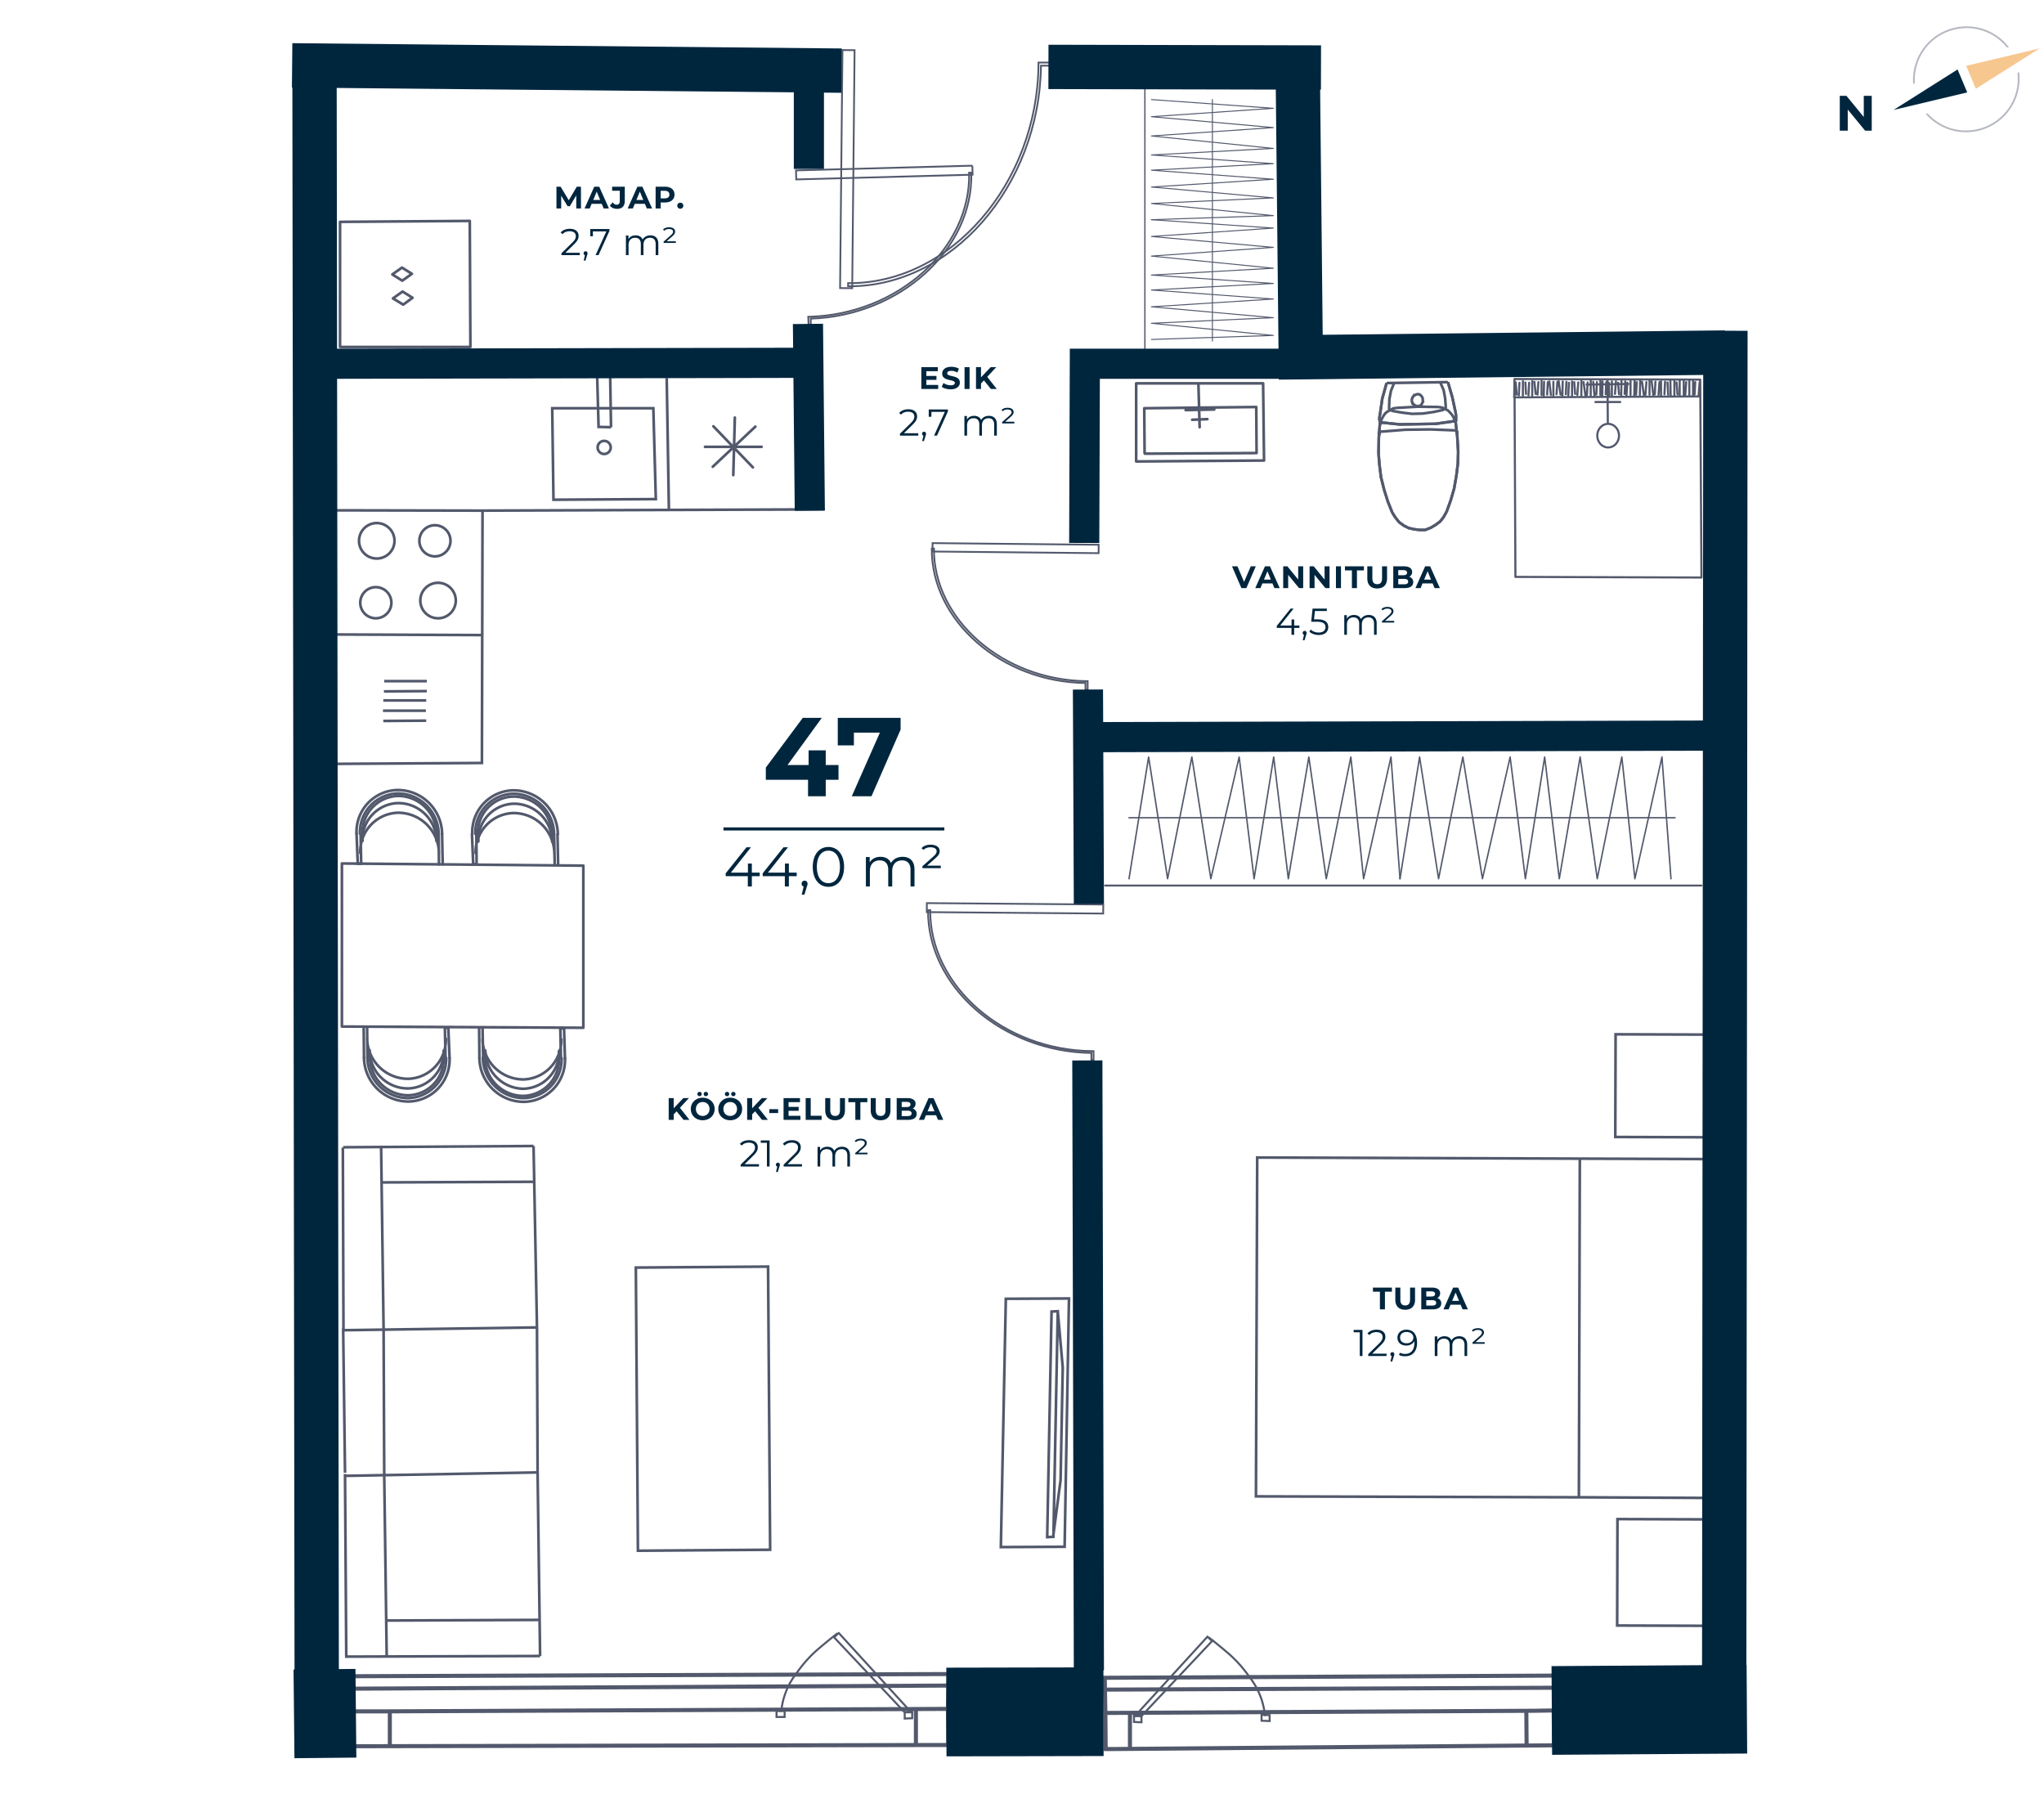 <svg xmlns="http://www.w3.org/2000/svg" width="657" height="584" fill="none" viewBox="0 0 657 584">
  <g clip-path="url(#clip0)">
    <path stroke="#53596C" stroke-miterlimit="10" stroke-width="1.31" d="M499.5 560.9l-141.7 1.2h-2.4l-.1-11.6 137.9-.7 6.2-.1.1 11.2zM490.6 549.7l.1 11.5M363.2 550.9V562M355.1 543l144.7-.6M355.3 550.5l-.2-11.3 144.7-.7M113.6 550h8.2l182.9-.8.1 11.6h-3.1l-188.1.4V550zM125.3 561.4v-11.6M294.4 560.9v-11.2M113.1 542.7l191.8-1M113 538.7l191.9-.7-.2 11.2"/>
    <path stroke="#53596C" stroke-miterlimit="10" stroke-width=".57" d="M297.923 290.237l-.024 2.899 56.698.456.024-2.9-56.698-.455z"/>
    <path stroke="#53596C" stroke-miterlimit="10" stroke-width=".57" d="M350.8 340.6h.7v-2.8h-.4c-28.5-.2-52.3-21-52.1-45.3h-.7c-.2 24.6 23.8 45.5 52.5 45.9v2.2zM299.754 174.543l-.027 2.7 53.397.531.027-2.7-53.397-.531z"/>
    <path stroke="#53596C" stroke-miterlimit="10" stroke-width=".57" d="M348.9 221.6h.7v-2.7h-.3c-26.8-.2-49.3-19.8-49.1-42.6h-.7c-.2 23.1 22.4 42.9 49.4 43.2v2.1zM270.788 16.087l-.761 76.496 3.899.039.761-76.496-3.899-.04z"/>
    <path stroke="#53596C" stroke-miterlimit="10" stroke-width=".57" d="M337.6 21.1v-1h-3.8v.5c-.3 38.4-28.3 70.7-61.2 70.4v1c33.2.3 61.5-32.1 62-70.9h3z"/>
    <path stroke="#53596C" stroke-miterlimit="10" stroke-width=".57" d="M312.538 53.24l-56.679 1.523.078 2.9 56.679-1.524-.078-2.9z"/>
    <path stroke="#53596C" stroke-miterlimit="10" stroke-width=".57" d="M260.6 104.6h-.7l-.1-2.8h.4c28.5-.8 51.9-22 51.3-46.3h.7c.7 24.6-23 46-51.6 46.9v2.2z"/>
    <path stroke="#53596C" stroke-miterlimit="10" stroke-width=".86" d="M123.5 218.9h13.7M123.4 222.2l13.8-.1M123.2 225.1H137M123.1 228.4h13.8M123.2 231.7l13.8-.1"/>
    <path stroke="#53596C" stroke-linecap="round" stroke-linejoin="round" stroke-width=".86" d="M244.8 143.6h-18.2M235.7 152.7l.5-18.5M242 150.2L229.3 137M229.1 150l13.7-12.9"/>
    <path stroke="#53596C" stroke-miterlimit="10" stroke-width=".86" d="M140.8 198.7a5.7 5.7 0 100-11.4 5.7 5.7 0 000 11.4zM121.1 179.5a5.7 5.7 0 100-11.4 5.7 5.7 0 000 11.4zM139.8 178.8a5 5 0 10-.001-10.001 5 5 0 00.001 10.001zM120.8 198.7a5 5 0 10-.001-10.001 5 5 0 00.001 10.001zM210 131.2h-32.5l.4 29.4 32.9-.2-.8-29.2z"/>
    <path stroke="#53596C" stroke-miterlimit="10" stroke-width=".86" d="M194.2 145.9a2.1 2.1 0 100-4.2 2.1 2.1 0 000 4.2zM196.4 137.3l-.3-18.2-4.2.1.5 18 4 .1zM105.7 245.5l49.2-.3.2-81.1 109.9-.4M214.3 121.5l.7 42M155.1 164.1l-49.8-.1M155 204.1l-48.8-.2"/>
    <path stroke="#53596C" stroke-linecap="round" stroke-linejoin="round" stroke-width=".86" d="M109.3 71.3L151 71l.2 40.5h-41.9V71.3z"/>
    <path stroke="#53596C" stroke-linecap="round" stroke-linejoin="round" stroke-width=".86" d="M129.3 90.2l3.1-2.2-3.2-2-3.1 2.2 3.2 2zM129.6 97.9l3-2.2-3.2-2-3.1 2.2 3.3 2z"/>
    <path stroke="#53596C" stroke-miterlimit="10" stroke-width=".86" d="M110.3 426.9l.6 46.4M111.3 532.4l-.4-58.7M110.2 368.8l.2 58.3M123.5 474l-.2-46.6M111.3 474.3l61.5-1.1M172.8 473.2l-.2-46.6M172.6 426.6l-62.1.9M123.5 474l.8 58.5M124.3 520.8l49-.2M173.6 532.2l-62.7.2M172.8 473.2l.8 59M111.3 474.3l61.5-1.1M123.3 427.4l-.8-58.9M122.8 380l49-.2M110.5 427.5l62.1-.9M172.6 426.6l-1.1-58.3M171.5 368.3l-61.2.4M246.878 407.057l-42.499.311.668 90.998 42.498-.312-.667-90.997zM340 421.4l1.6 18.1-.7 36.2-2.4 18.2m1.5-72.5l-1.4 72.5-2 .1 1.4-72.5 2-.1z"/>
    <path stroke="#53596C" stroke-miterlimit="10" stroke-width=".86" d="M342.2 497.1l-20.5.1 1.6-79.8 20.3-.1-1.4 79.8z"/>
    <path stroke="#53596C" stroke-linecap="round" stroke-linejoin="round" stroke-width=".86" d="M109.9 277.5v52.4l77.6.4v-52.1l-77.6-.7zM116.5 270.2a11.78 11.78 0 0111.3-12.1h.4a12.286 12.286 0 0112.1 12.2"/>
    <path stroke="#53596C" stroke-linecap="round" stroke-linejoin="round" stroke-width=".86" d="M116.5 267.9a11.78 11.78 0 0111.3-12.1h.4a12.362 12.362 0 0112.1 12.2"/>
    <path stroke="#53596C" stroke-linecap="round" stroke-linejoin="round" stroke-width=".86" d="M114.6 267.9a13.438 13.438 0 013.582-9.709 13.46 13.46 0 019.418-4.291h.5a14.26 14.26 0 0114 14.1"/>
    <path stroke="#53596C" stroke-linecap="round" stroke-linejoin="round" stroke-width=".86" d="M115.7 267.9a12.49 12.49 0 0112-12.9h.4a13.22 13.22 0 0112.9 13M114.6 267.9l.4 9.7M142.1 268l.2 9.8"/>
    <path stroke="#53596C" stroke-linecap="round" stroke-linejoin="round" stroke-width=".86" d="M115.8 274.1a12.49 12.49 0 0112-12.9h.4a13.15 13.15 0 0112.9 13M140.4 268.2l.1 2.3M140.5 270.5l.5-.2M141 268l.1 9.8M116.5 270.2l-.5.2M116.5 267.9v2.3M115.9 268.1l.2 9.5M116.1 277.6H115M153.7 270.4a11.78 11.78 0 0111.3-12.1h.4a12.286 12.286 0 0112.1 12.2"/>
    <path stroke="#53596C" stroke-linecap="round" stroke-linejoin="round" stroke-width=".86" d="M153.6 268a11.634 11.634 0 016.864-10.986A11.636 11.636 0 01164.9 256h.4a12.29 12.29 0 0112.1 12.2"/>
    <path stroke="#53596C" stroke-linecap="round" stroke-linejoin="round" stroke-width=".86" d="M151.8 268a13.44 13.44 0 013.582-9.709A13.46 13.46 0 01164.8 254h.5a14.26 14.26 0 0114 14.1"/>
    <path stroke="#53596C" stroke-linecap="round" stroke-linejoin="round" stroke-width=".86" d="M152.8 268a12.49 12.49 0 0112-12.9h.4a13.15 13.15 0 0112.9 13M151.7 268l.4 9.7M179.2 268.2l.2 9.8"/>
    <path stroke="#53596C" stroke-linecap="round" stroke-linejoin="round" stroke-width=".86" d="M152.9 274.2a12.49 12.49 0 0112-12.9h.4a13.15 13.15 0 0112.9 13M177.5 268.4l.1 2.3M177.6 270.7l.5-.2M178.1 268.2l.2 9.7M153.7 270.4l-.6.1M153.6 268l.1 2.4M153.1 268.2l.1 9.5M153.2 277.7h-1.1M179.7 337.8a11.78 11.78 0 01-11.3 12.1h-.4a12.41 12.41 0 01-12-12.2"/>
    <path stroke="#53596C" stroke-linecap="round" stroke-linejoin="round" stroke-width=".86" d="M179.7 340.1a11.78 11.78 0 01-11.3 12.1h-.4a12.29 12.29 0 01-12.1-12.2"/>
    <path stroke="#53596C" stroke-linecap="round" stroke-linejoin="round" stroke-width=".86" d="M181.6 340.1a13.44 13.44 0 01-3.582 9.709 13.46 13.46 0 01-9.418 4.291h-.5a14.26 14.26 0 01-14-14.1"/>
    <path stroke="#53596C" stroke-linecap="round" stroke-linejoin="round" stroke-width=".86" d="M180.5 340.1a12.411 12.411 0 01-12 12.8h-.4a13.15 13.15 0 01-12.9-13M181.6 340.2l-.3-9.7M154.1 340l-.1-9.7"/>
    <path stroke="#53596C" stroke-linecap="round" stroke-linejoin="round" stroke-width=".86" d="M180.4 334a12.56 12.56 0 01-12 12.9h-.4a13.15 13.15 0 01-12.9-13M155.8 339.8v-2.3M155.8 337.5l-.6.2M155.3 340l-.2-9.7M179.7 337.8l.6-.2M179.7 340.1v-2.3M180.3 340l-.2-9.5M180.1 330.5h1.2M142.6 337.7a11.78 11.78 0 01-11.3 12.1h-.4a12.29 12.29 0 01-12.1-12.2"/>
    <path stroke="#53596C" stroke-linecap="round" stroke-linejoin="round" stroke-width=".86" d="M142.6 340a11.626 11.626 0 01-6.864 10.986A11.636 11.636 0 01131.3 352h-.3a12.29 12.29 0 01-12.1-12.2"/>
    <path stroke="#53596C" stroke-linecap="round" stroke-linejoin="round" stroke-width=".86" d="M144.5 340a13.44 13.44 0 01-3.582 9.709A13.46 13.46 0 01131.5 354h-.5a14.26 14.26 0 01-14-14.1"/>
    <path stroke="#53596C" stroke-linecap="round" stroke-linejoin="round" stroke-width=".86" d="M143.4 340a12.56 12.56 0 01-12 12.9h-.4a13.15 13.15 0 01-12.9-13M144.5 340l-.4-9.7M117 339.9l-.1-9.8"/>
    <path stroke="#53596C" stroke-linecap="round" stroke-linejoin="round" stroke-width=".86" d="M143.3 333.8a12.49 12.49 0 01-12 12.9h-.4a13.15 13.15 0 01-12.9-13M118.7 339.7v-2.3M118.7 337.4l-.6.1M118.1 339.9l-.1-9.8M142.6 337.7l.5-.2M142.6 340v-2.3M143.2 339.8l-.2-9.5M143 330.3h1.1"/>
    <path stroke="#53596C" stroke-miterlimit="10" stroke-width=".86" d="M443.6 133l.7-4.9 1.4-5M465.4 122.8l1.4 4.8 1.1 5.1M467.9 132.7l.1.9v1.1M468 134.7v.3h-.2v.2l-.2.2h-.5M467.1 135.4l-5.6.8-5.7.1-5.8.1-5.7-.6M444.3 135.8h-.2l-.1.1-.2-.3-.2-.2v-.2h-.2M443.4 135.2v-1.1l.2-1.1M462.9 122.8l1.1 2.5.5 2.6.2 2.7M464.7 130.6v.4l-.1.2-.2.3h-.2l-.1.2M464.1 131.7l-3.3.7-3.4.5-3.5.1-3.3-.4-3.4-.6M447.2 132l-.2-.2h-.1l-.2-.2-.2-.2v-.5M446.5 130.9l.1-2.7.5-2.6 1-2.5"/>
    <path stroke="#53596C" stroke-miterlimit="10" stroke-width=".86" d="M443.8 135.9l.3-1.2.5-.9.6-.9.7-.6 1-.5.8-.5 1-.2M448.7 131.1l7-.4 6.8.1M462.5 130.8l1.1.2 1 .5.8.4.7.7.7.8.5.9.3 1.1M467.8 135l.6 5.1.3 5.1M468.7 145.2l-.1 3.8-.5 4-.7 4-1.1 3.8-1.3 3.6M465 164.4l-1 1.8-1.1 1.4-1.5 1.1-1.5.9-1.8.7h-1.8l-1.7-.2-1.8-.4-1.6-.8-1.5-1.1-1.2-1.5-1-1.6M447.5 164.7l-1.4-3.5-1.2-3.8-1-4-.5-4-.3-3.7M443.1 145.7l.1-5.2.4-5.1"/>
    <path stroke="#53596C" stroke-miterlimit="10" stroke-width=".86" d="M443.2 139.6v-.2h.2v-.2l.1-.2.2-.2.1-.1h.4M444.2 138.7l7.6-.6 7.9-.1 7.7.3M467.4 138.3h.5l.1.2.2.2v.3h.2v.2"/>
    <path stroke="#53596C" stroke-miterlimit="10" stroke-width=".86" d="M467.8 135l.6 5.1.3 5.1M468.7 145.2l-.1 3.8-.5 4-.7 4-1.1 3.8-1.3 3.6M465 164.4l-1 1.8-1.1 1.4-1.5 1.1-1.5.9-1.8.7h-1.8l-1.7-.2-1.8-.4-1.6-.8-1.5-1.1-1.2-1.5-1-1.6M447.5 164.7l-1.4-3.5-1.2-3.8-1-4-.5-4-.3-3.7M443.1 145.7l.1-5.2.4-5.1M443.6 133l.7-4.9 1.4-5M465.4 122.8l1.4 4.8 1.1 5.1M467.9 132.7l.1.9v1.1"/>
    <path stroke="#53596C" stroke-miterlimit="10" stroke-width=".86" d="M468 134.7v.3h-.2v.2l-.2.2h-.5M467.1 135.4l-5.6.8-5.7.1-5.8.1-5.7-.6M444.3 135.8h-.2l-.1.1-.2-.3-.2-.2v-.2h-.2M443.4 135.2v-1.1l.2-1.1M453.8 128.8v-.5l.2-.4v-.2l.3-.3.2-.4h.3l.3-.2.4-.1h.6l.4.2.3.3.2.2.2.4.1.2v.7l.1.4-.2.3-.2.4-.1.3-.4.2-.3.2h-1l-.3-.2h-.4l-.1-.4-.4-.2v-.3l-.2-.4v-.2zM445.7 123.1l19.7-.3"/>
    <path stroke="#53596C" stroke-linecap="round" stroke-linejoin="round" stroke-width=".86" d="M385.2 123.3l.4 14M381.1 131.8l9.2-.2M383.2 134.9l4.9-.2M367.8 131.2l36-.4M367.9 145.6l-.1-14.3M403.9 145.6l-35.9.2M403.8 130.8l.1 14.8M406.3 148l-.3-24.8M365.2 148.3l41.1-.3M365.2 123.2v25.1M405.8 123.2h-40.6"/>
    <path stroke="#53596C" stroke-linecap="round" stroke-linejoin="round" stroke-width=".68" d="M546.9 185.6l-59.8-.2M546.9 185.6l-.4-63.6M546.5 122l-59.7-.2M486.8 121.8l.3 63.6M516.1 126.7l.2-3.9M515 127.2l.1-4.6M514.4 126.9v-4.6M513.1 126.8l.2-4M512.5 127l-.4-4.3M511.3 127v-4.6M510.1 126.9l.2-4M509.6 127.1l-.6-4.3M508.3 127v-4.6M507 126.9l.3-4M506.3 126.6l-.3-3.8M505.3 127v-4.4M504.1 127l.2-4M503.3 126.7l.2-4M502.2 127.2l.1-4.6M501.6 126.8l-.6-4.3M500.3 126.7l.3-4M499.3 127.2v-4.5M498.5 126.9l-.5-4.3M497.3 126.8l.2-4M496.2 127.3l.1-4.6M495.5 126.9v-4.5M494.2 126.8l.3-4M493.6 126.6l-.4-3.9M492.5 127.1v-4.6M491.3 127l.2-4M517.3 126.9l-.2-3.9M518.1 127.1v-4.5M519.1 126.6l.3-4M520.4 126.7l-.3-3.7M521.1 127.1l.1-4.6M522.2 126.6l.2-4M522.8 127l.3-4M524.1 126.9v-4.4M525.3 127.1l.1-4.6M525.9 126.8l.2-4M527.1 126.9l.1-4.5M528.4 127.1l-.6-4.4M528.9 126.8l.3-4M530.2 126.8v-4.5M531.4 126.9l-.5-4.3M531.9 126.7l.2-4M533.1 126.8l.3-4M533.9 127.1v-4.5M535 126.7l.2-4M536.2 126.8l-.2-3.9M537 127l-.1-4.6M538.2 127.1v-4.6M539.2 126.7l-.3-3.8M539.9 127v-4.6M541.2 127.1v-4.6M541.7 126.9l.3-4.1M490.5 126.6l-.2-3.7M489.5 127.1v-4.6M488.2 127l.2-4M487.5 126.8l-.3-3.9M543 126.9v-4.5M544.2 127v-4.6M544.7 126.7l.2-3.9M546 126.9l.3-4M546.2 127.4l.3-5.4M486.7 127.7l59.5-.3M486.8 121.8l-.1 5.9M546.5 122l-59.7-.2M516.7 121.9l.1 14.2M520.8 129.2h-8M523.4 123.4l-13.4.2M516.918 143.804c1.933-.009 3.493-1.716 3.484-3.815-.009-2.099-1.583-3.793-3.516-3.785-1.933.008-3.493 1.716-3.484 3.814.009 2.099 1.583 3.794 3.516 3.786z"/>
    <path stroke="#53596C" stroke-miterlimit="10" stroke-width=".86" d="M549 481.4l-40.1-.2-105.2-.3.4-108.9 144.2.5M507.8 372.6l-.3 108.6M549.6 332.5l-30.3-.1-.1 33 30.3.1M549 488.3l-29.1-.1-.1 34.2 30.7.1"/>
    <path stroke="#53596C" stroke-miterlimit="10" stroke-width=".65" d="M269.6 524.8l23.3 25.5h-2.1l-22.7-24.1 1.5-1.4z"/>
    <path stroke="#53596C" stroke-miterlimit="10" stroke-width=".65" d="M269.2 524.9c-2.2 1.7-4 3.2-5.9 4.8a40.439 40.439 0 00-7.1 7.8 23.695 23.695 0 00-5.1 12.7M293.2 552.2V550l-2.4.3v2l2.4-.1z"/>
    <path stroke="#53596C" stroke-miterlimit="10" stroke-width=".65" d="M252.2 551.8v-2l-2.6.1v1.9h2.6z"/>
    <path stroke="#53596C" stroke-linecap="round" stroke-linejoin="round" stroke-width=".42" d="M368 28.7v84.7"/>
    <path stroke="#53596C" stroke-linecap="round" stroke-linejoin="round" stroke-width=".32" d="M370.1 32l39.2 2.8-39.2 2.7 39.2 3.5-39.2 2.7 39.2 4-39.2 2.1 39.2 2.8-39.2 2.1 39.2 2.9-39.2 2.5 39.2 3.5-39.2 1.8 39.2 3.9-39.2 1.3"/>
    <path stroke="#53596C" stroke-linecap="round" stroke-linejoin="round" stroke-width=".32" d="M370.1 70.6l39.2 2.7-39.2 2.7 39.2 3.5-39.2 2.8 39.2 3.9-39.2 2.2 39.2 2.7-39.2 2.1 39.2 2.9-39.2 2.5 39.2 3.5-39.2 1.8 39.2 3.9-39.2 1.3M389.7 32v77.6"/>
    <path stroke="#00263E" stroke-miterlimit="10" stroke-width="14.25" d="M93.9 21l176.6 1.7M101.1 27.6l.7 513.3M337 21.5l87.6.2M417.2 28.3l.9 86.5 136.4-1.5M554.6 106.3l-.4 442.7"/>
    <path stroke="#00263E" stroke-miterlimit="10" stroke-width="9.69" d="M350 536.8l-.5-196M350 290.5l-.3-68.9M348.5 174.5l.2-57.6H418M353.1 236.9l198-.5M260 28.9v25.4M259.7 104.1l.6 60M256 116.6l-149 .3"/>
    <path stroke="#00263E" stroke-miterlimit="10" stroke-width="28.5" d="M94.5 550.8l19.9-.2M304.2 550.2l50.5-.1M498.8 549.7l62.7-.4"/>
    <path stroke="#53596C" stroke-linecap="round" stroke-linejoin="round" stroke-width=".63" d="M355.2 284.6h191.7"/>
    <path stroke="#53596C" stroke-linecap="round" stroke-linejoin="round" stroke-width=".47" d="M362.9 282.4l6.3-39.1 6.1 39.1 7.8-39.1 6.1 39.1 9.1-39.1 4.8 39.1 6.3-39.1 4.7 39.1 6.6-39.1 5.6 39.1 7.9-39.1 4.1 39.1 8.8-39.1 2.9 39.1"/>
    <path stroke="#53596C" stroke-linecap="round" stroke-linejoin="round" stroke-width=".47" d="M450 282.4l6.3-39.1 6.1 39.1 7.8-39.1 6.3 39.1 8.9-39.1 4.9 39.1 6.2-39.1 4.7 39.1 6.7-39.1 5.5 39.1 7.9-39.1 4.2 39.1 8.7-39.1 2.9 39.1M362.9 262.8h175.5"/>
    <path stroke="#53596C" stroke-miterlimit="10" stroke-width=".65" d="M389.6 527.4l-22.7 24.1h-2.1l23.3-25.5 1.5 1.4z"/>
    <path stroke="#53596C" stroke-miterlimit="10" stroke-width=".65" d="M406.6 551.5a23.695 23.695 0 00-5.1-12.7 40.439 40.439 0 00-7.1-7.8c-1.9-1.6-3.7-3.1-5.9-4.8M366.9 553.5v-2l-2.4-.2v2.1l2.4.1z"/>
    <path stroke="#53596C" stroke-miterlimit="10" stroke-width=".65" d="M408.1 553.1v-1.9l-2.6-.1v1.9l2.6.1z"/>
    <g>
      <path fill="#00263E" d="M269.519 245.856h-4.104v-4.716h-5.508v4.716h-6.768l11.016-15.156h-6.12l-11.88 15.984v3.924h13.572v5.292h5.688v-5.292h4.104v-4.752zm-.235-15.156v8.856h5.184v-4.104h8.352l-9.036 20.448h6.336l9.36-21.42v-3.78h-20.196zM232.539 265.9h71v1h-71zM244.185 280.436h-2.52v-2.916h-1.26v2.916h-5.472l6.444-8.136h-1.44l-6.678 8.352v.936h7.11v3.312h1.296v-3.312h2.52v-1.152zm11.901 0h-2.52v-2.916h-1.26v2.916h-5.472l6.444-8.136h-1.44l-6.678 8.352v.936h7.11v3.312h1.296v-3.312h2.52v-1.152zm2.532 2.592c-.54 0-.954.414-.954.972 0 .468.27.81.648.918l-.612 2.61h.864l.756-2.484c.18-.504.252-.738.252-1.044 0-.54-.396-.972-.954-.972zm7.653 1.98c2.916 0 5.04-2.394 5.04-6.408s-2.124-6.408-5.04-6.408-5.022 2.394-5.022 6.408 2.106 6.408 5.022 6.408zm0-1.188c-2.196 0-3.708-1.854-3.708-5.22 0-3.366 1.512-5.22 3.708-5.22s3.708 1.854 3.708 5.22c0 3.366-1.512 5.22-3.708 5.22zM290.129 275.36c-1.71 0-3.06.774-3.744 1.998-.576-1.332-1.8-1.998-3.366-1.998-1.584 0-2.808.666-3.474 1.8v-1.728h-1.224v9.468h1.278v-4.968c0-2.16 1.242-3.42 3.168-3.42 1.728 0 2.736 1.026 2.736 3.024v5.364h1.278v-4.968c0-2.16 1.224-3.42 3.168-3.42 1.71 0 2.718 1.026 2.718 3.024v5.364h1.278v-5.49c0-2.718-1.512-4.05-3.816-4.05zm7.84 2.844l2.664-2.358c1.134-1.008 1.404-1.584 1.404-2.322 0-1.152-.972-2.052-2.916-2.052-1.314 0-2.304.396-2.916 1.134l.666.522c.486-.54 1.26-.828 2.196-.828 1.404 0 1.998.576 1.998 1.278 0 .522-.234.954-1.152 1.782l-3.42 3.024v.63h5.904v-.81h-4.428zM297.756 123.7v-1.62h3.25v-1.26h-3.25v-1.52h3.68V118h-5.29v7h5.42v-1.3h-3.81zm7.799 1.42c2 0 2.97-1 2.97-2.17 0-2.57-4.07-1.68-4.07-2.97 0-.44.37-.8 1.33-.8.62 0 1.29.18 1.94.55l.5-1.23c-.65-.41-1.55-.62-2.43-.62-1.99 0-2.95.99-2.95 2.18 0 2.6 4.07 1.7 4.07 3.01 0 .43-.39.75-1.35.75-.84 0-1.72-.3-2.31-.73l-.55 1.22c.62.48 1.74.81 2.85.81zm4.476-.12h1.62v-7h-1.62v7zm8.472 0h1.89l-3.07-3.88 2.9-3.12h-1.8l-3.1 3.27V118h-1.61v7h1.61v-1.77l.94-.98 2.24 2.75zM290.54 139.232l2.856-2.808c1.128-1.104 1.38-1.824 1.38-2.628 0-1.404-1.08-2.268-2.784-2.268-1.284 0-2.328.432-2.976 1.2l.612.528c.552-.636 1.308-.936 2.292-.936 1.284 0 1.968.6 1.968 1.572 0 .576-.18 1.14-1.128 2.076l-3.492 3.42V140h5.892v-.768h-4.62zm6.482-.48a.628.628 0 00-.636.648c0 .312.18.54.432.612l-.408 1.74h.576l.504-1.656c.12-.336.168-.492.168-.696a.628.628 0 00-.636-.648zm1.502-7.152v2.34h.852v-1.572h4.32L300.24 140h.936l3.516-7.788v-.612h-6.168zM317.86 133.64c-1.14 0-2.04.516-2.496 1.332-.384-.888-1.2-1.332-2.244-1.332-1.056 0-1.872.444-2.316 1.2v-1.152h-.816V140h.852v-3.312c0-1.44.828-2.28 2.112-2.28 1.152 0 1.824.684 1.824 2.016V140h.852v-3.312c0-1.44.816-2.28 2.112-2.28 1.14 0 1.812.684 1.812 2.016V140h.852v-3.66c0-1.812-1.008-2.7-2.544-2.7zm5.227 1.896l1.776-1.572c.756-.672.936-1.056.936-1.548 0-.768-.648-1.368-1.944-1.368-.876 0-1.536.264-1.944.756l.444.348c.324-.36.84-.552 1.464-.552.936 0 1.332.384 1.332.852 0 .348-.156.636-.768 1.188l-2.28 2.016v.42h3.936v-.54h-2.952z"/>
      <g>
        <path fill="#00263E" d="M219.725 359.9h1.89l-3.07-3.88 2.9-3.12h-1.8l-3.1 3.27v-3.27h-1.61v7h1.61v-1.77l.94-.98 2.24 2.75zm5.138-7.62c.39 0 .69-.28.69-.69 0-.41-.3-.69-.69-.69-.39 0-.7.28-.7.69 0 .41.31.69.7.69zm2.02 0c.39 0 .7-.28.7-.69 0-.41-.31-.69-.7-.69-.39 0-.69.28-.69.69 0 .41.3.69.69.69zm-1.01 7.74c2.2 0 3.83-1.53 3.83-3.62s-1.63-3.62-3.83-3.62c-2.21 0-3.83 1.54-3.83 3.62s1.62 3.62 3.83 3.62zm0-1.38c-1.25 0-2.19-.91-2.19-2.24s.94-2.24 2.19-2.24 2.19.91 2.19 2.24-.94 2.24-2.19 2.24zm7.828-6.36c.39 0 .69-.28.69-.69 0-.41-.3-.69-.69-.69-.39 0-.7.28-.7.69 0 .41.31.69.7.69zm2.02 0c.39 0 .7-.28.7-.69 0-.41-.31-.69-.7-.69-.39 0-.69.28-.69.69 0 .41.3.69.69.69zm-1.01 7.74c2.2 0 3.83-1.53 3.83-3.62s-1.63-3.62-3.83-3.62c-2.21 0-3.83 1.54-3.83 3.62s1.62 3.62 3.83 3.62zm0-1.38c-1.25 0-2.19-.91-2.19-2.24s.94-2.24 2.19-2.24 2.19.91 2.19 2.24-.94 2.24-2.19 2.24zm10.237 1.26h1.89l-3.07-3.88 2.9-3.12h-1.8l-3.1 3.27v-3.27h-1.61v7h1.61v-1.77l.94-.98 2.24 2.75zm2.342-2.19h2.83v-1.25h-2.83v1.25zm6.177.89v-1.62h3.25v-1.26h-3.25v-1.52h3.68v-1.3h-5.29v7h5.42v-1.3h-3.81zm5.499 1.3h5.13v-1.32h-3.51v-5.68h-1.62v7zm9.457.12c1.99 0 3.17-1.14 3.17-3.2v-3.92h-1.6v3.86c0 1.33-.57 1.88-1.56 1.88-.98 0-1.56-.55-1.56-1.88v-3.86h-1.62v3.92c0 2.06 1.18 3.2 3.17 3.2zm6.504-.12h1.62v-5.68h2.24v-1.32h-6.1v1.32h2.24v5.68zm8.124.12c1.99 0 3.17-1.14 3.17-3.2v-3.92h-1.6v3.86c0 1.33-.57 1.88-1.56 1.88-.98 0-1.56-.55-1.56-1.88v-3.86h-1.62v3.92c0 2.06 1.18 3.2 3.17 3.2zm10.311-3.76c.57-.3.93-.84.93-1.54 0-1.09-.9-1.82-2.65-1.82h-3.42v7h3.62c1.84 0 2.8-.7 2.8-1.91 0-.88-.5-1.48-1.28-1.73zm-1.92-2.14c.79 0 1.22.27 1.22.82 0 .55-.43.83-1.22.83h-1.61v-1.65h1.61zm.28 4.56h-1.89v-1.73h1.89c.84 0 1.29.28 1.29.87 0 .6-.45.86-1.29.86zm9.777 1.22h1.7l-3.13-7h-1.6l-3.12 7h1.66l.62-1.5h3.25l.62 1.5zm-3.35-2.73l1.11-2.68 1.11 2.68h-2.22zM239.34 374.132l2.856-2.808c1.128-1.104 1.38-1.824 1.38-2.628 0-1.404-1.08-2.268-2.784-2.268-1.284 0-2.328.432-2.976 1.2l.612.528c.552-.636 1.308-.936 2.292-.936 1.284 0 1.968.6 1.968 1.572 0 .576-.18 1.14-1.128 2.076l-3.492 3.42v.612h5.892v-.768h-4.62zm5.188-7.632v.768h1.98v7.632h.864v-8.4h-2.844zm5.512 7.152a.628.628 0 00-.636.648c0 .312.18.54.432.612l-.408 1.74h.576l.504-1.656c.12-.336.168-.492.168-.696a.628.628 0 00-.636-.648zm3.116.48l2.856-2.808c1.128-1.104 1.38-1.824 1.38-2.628 0-1.404-1.08-2.268-2.784-2.268-1.284 0-2.328.432-2.976 1.2l.612.528c.552-.636 1.308-.936 2.292-.936 1.284 0 1.968.6 1.968 1.572 0 .576-.18 1.14-1.128 2.076l-3.492 3.42v.612h5.892v-.768h-4.62zM270.66 368.54c-1.14 0-2.04.516-2.496 1.332-.384-.888-1.2-1.332-2.244-1.332-1.056 0-1.872.444-2.316 1.2v-1.152h-.816v6.312h.852v-3.312c0-1.44.828-2.28 2.112-2.28 1.152 0 1.824.684 1.824 2.016v3.576h.852v-3.312c0-1.44.816-2.28 2.112-2.28 1.14 0 1.812.684 1.812 2.016v3.576h.852v-3.66c0-1.812-1.008-2.7-2.544-2.7zm5.227 1.896l1.776-1.572c.756-.672.936-1.056.936-1.548 0-.768-.648-1.368-1.944-1.368-.876 0-1.536.264-1.944.756l.444.348c.324-.36.84-.552 1.464-.552.936 0 1.332.384 1.332.852 0 .348-.156.636-.768 1.188l-2.28 2.016v.42h3.936v-.54h-2.952z"/>
      </g>
      <g>
        <path fill="#00263E" d="M443.542 420.8h1.62v-5.68h2.24v-1.32h-6.1v1.32h2.24v5.68zm8.124.12c1.99 0 3.17-1.14 3.17-3.2v-3.92h-1.6v3.86c0 1.33-.57 1.88-1.56 1.88-.98 0-1.56-.55-1.56-1.88v-3.86h-1.62v3.92c0 2.06 1.18 3.2 3.17 3.2zm10.311-3.76c.57-.3.93-.84.93-1.54 0-1.09-.9-1.82-2.65-1.82h-3.42v7h3.62c1.84 0 2.8-.7 2.8-1.91 0-.88-.5-1.48-1.28-1.73zm-1.92-2.14c.79 0 1.22.27 1.22.82 0 .55-.43.83-1.22.83h-1.61v-1.65h1.61zm.28 4.56h-1.89v-1.73h1.89c.84 0 1.29.28 1.29.87 0 .6-.45.86-1.29.86zm9.777 1.22h1.7l-3.13-7h-1.6l-3.12 7h1.66l.62-1.5h3.25l.62 1.5zm-3.35-2.73l1.11-2.68 1.11 2.68h-2.22zM435.094 427.4v.768h1.98v7.632h.864v-8.4h-2.844zm5.968 7.632l2.856-2.808c1.128-1.104 1.38-1.824 1.38-2.628 0-1.404-1.08-2.268-2.784-2.268-1.284 0-2.328.432-2.976 1.2l.612.528c.552-.636 1.308-.936 2.292-.936 1.284 0 1.968.6 1.968 1.572 0 .576-.18 1.14-1.128 2.076l-3.492 3.42v.612h5.892v-.768h-4.62zm6.481-.48a.628.628 0 00-.636.648c0 .312.18.54.432.612l-.408 1.74h.576l.504-1.656c.12-.336.168-.492.168-.696a.628.628 0 00-.636-.648zm4.499-7.224c-1.632 0-2.868 1.008-2.868 2.58 0 1.536 1.164 2.52 2.832 2.52 1.164 0 2.148-.516 2.568-1.44.024.252.036.492.036.684 0 2.28-1.164 3.444-2.976 3.444-.624 0-1.2-.108-1.632-.396l-.348.696c.528.324 1.236.456 1.992.456 2.28 0 3.84-1.488 3.84-4.344 0-2.652-1.212-4.2-3.444-4.2zm.096 4.368c-1.296 0-2.112-.708-2.112-1.812 0-1.116.84-1.824 2.052-1.824 1.452 0 2.22.876 2.22 1.8 0 1.044-.876 1.836-2.16 1.836zM469.046 429.44c-1.14 0-2.04.516-2.496 1.332-.384-.888-1.2-1.332-2.244-1.332-1.056 0-1.872.444-2.316 1.2v-1.152h-.816v6.312h.852v-3.312c0-1.44.828-2.28 2.112-2.28 1.152 0 1.824.684 1.824 2.016v3.576h.852v-3.312c0-1.44.816-2.28 2.112-2.28 1.14 0 1.812.684 1.812 2.016v3.576h.852v-3.66c0-1.812-1.008-2.7-2.544-2.7zm5.226 1.896l1.776-1.572c.756-.672.936-1.056.936-1.548 0-.768-.648-1.368-1.944-1.368-.876 0-1.536.264-1.944.756l.444.348c.324-.36.84-.552 1.464-.552.936 0 1.332.384 1.332.852 0 .348-.156.636-.768 1.188l-2.28 2.016v.42h3.936v-.54h-2.952z"/>
      </g>
      <g>
        <path fill="#00263E" d="M186.749 67l-.02-7h-1.33l-2.58 4.35-2.62-4.35h-1.34v7h1.52v-4.11l2.05 3.37h.73l2.06-3.46.01 4.2h1.52zm7.291 0h1.7l-3.13-7h-1.6l-3.12 7h1.66l.62-1.5h3.25l.62 1.5zm-3.35-2.73l1.11-2.68 1.11 2.68h-2.22zm7.613 2.85c1.65 0 2.52-.85 2.52-2.58V60h-4.07v1.3h2.46v3.33c0 .77-.34 1.16-.99 1.16-.5 0-.92-.26-1.3-.77l-.9 1.08c.51.66 1.34 1.02 2.28 1.02zm9.603-.12h1.7l-3.13-7h-1.6l-3.12 7h1.66l.62-1.5h3.25l.62 1.5zm-3.35-2.73l1.11-2.68 1.11 2.68h-2.22zm9.207-4.27h-3.03v7h1.62v-1.93h1.41c1.87 0 3.04-.97 3.04-2.53 0-1.57-1.17-2.54-3.04-2.54zm-.09 3.75h-1.32v-2.43h1.32c.99 0 1.49.45 1.49 1.22 0 .76-.5 1.21-1.49 1.21zm4.991 3.33c.54 0 .97-.41.97-.98 0-.58-.43-.96-.97-.96s-.97.38-.97.96c0 .57.43.98.97.98zM181.74 81.232l2.856-2.808c1.128-1.104 1.38-1.824 1.38-2.628 0-1.404-1.08-2.268-2.784-2.268-1.284 0-2.328.432-2.976 1.2l.612.528c.552-.636 1.308-.936 2.292-.936 1.284 0 1.968.6 1.968 1.572 0 .576-.18 1.14-1.128 2.076l-3.492 3.42V82h5.892v-.768h-4.62zm6.482-.48a.628.628 0 00-.636.648c0 .312.18.54.432.612l-.408 1.74h.576l.504-1.656c.12-.336.168-.492.168-.696a.628.628 0 00-.636-.648zm1.502-7.152v2.34h.852v-1.572h4.32L191.44 82h.936l3.516-7.788V73.6h-6.168zM209.06 75.64c-1.14 0-2.04.516-2.496 1.332-.384-.888-1.2-1.332-2.244-1.332-1.056 0-1.872.444-2.316 1.2v-1.152h-.816V82h.852v-3.312c0-1.44.828-2.28 2.112-2.28 1.152 0 1.824.684 1.824 2.016V82h.852v-3.312c0-1.44.816-2.28 2.112-2.28 1.14 0 1.812.684 1.812 2.016V82h.852v-3.66c0-1.812-1.008-2.7-2.544-2.7zm5.227 1.896l1.776-1.572c.756-.672.936-1.056.936-1.548 0-.768-.648-1.368-1.944-1.368-.876 0-1.536.264-1.944.756l.444.348c.324-.36.84-.552 1.464-.552.936 0 1.332.384 1.332.852 0 .348-.156.636-.768 1.188l-2.28 2.016v.42h3.936v-.54h-2.952z"/>
      </g>
      <g>
        <path fill="#00263E" d="M402.041 182l-2.16 5-2.13-5h-1.75l3.02 7h1.6l3.03-7h-1.61zm7.59 7h1.7l-3.13-7h-1.6l-3.12 7h1.66l.62-1.5h3.25l.62 1.5zm-3.35-2.73l1.11-2.68 1.11 2.68h-2.22zm10.996-4.27v4.25l-3.48-4.25h-1.34v7h1.6v-4.25l3.49 4.25h1.33v-7h-1.6zm8.477 0v4.25l-3.48-4.25h-1.34v7h1.6v-4.25l3.49 4.25h1.33v-7h-1.6zm3.656 7h1.62v-7h-1.62v7zm5.131 0h1.62v-5.68h2.24V182h-6.1v1.32h2.24V189zm8.124.12c1.99 0 3.17-1.14 3.17-3.2V182h-1.6v3.86c0 1.33-.57 1.88-1.56 1.88-.98 0-1.56-.55-1.56-1.88V182h-1.62v3.92c0 2.06 1.18 3.2 3.17 3.2zm10.311-3.76c.57-.3.93-.84.93-1.54 0-1.09-.9-1.82-2.65-1.82h-3.42v7h3.62c1.84 0 2.8-.7 2.8-1.91 0-.88-.5-1.48-1.28-1.73zm-1.92-2.14c.79 0 1.22.27 1.22.82 0 .55-.43.83-1.22.83h-1.61v-1.65h1.61zm.28 4.56h-1.89v-1.73h1.89c.84 0 1.29.28 1.29.87 0 .6-.45.86-1.29.86zm9.777 1.22h1.7l-3.13-7h-1.6l-3.12 7h1.66l.62-1.5h3.25l.62 1.5zm-3.35-2.73l1.11-2.68 1.11 2.68h-2.22zM417.664 201.024h-1.68v-1.944h-.84v1.944h-3.648l4.296-5.424h-.96l-4.452 5.568v.624h4.74V204h.864v-2.208h1.68v-.768zm1.688 1.728a.628.628 0 00-.636.648c0 .312.18.54.432.612l-.408 1.74h.576l.504-1.656c.12-.336.168-.492.168-.696a.628.628 0 00-.636-.648zm4.091-3.708h-1.08l.288-2.676h3.84v-.768h-4.596l-.432 4.212h1.788c2.136 0 2.808.672 2.808 1.752 0 1.02-.756 1.716-2.184 1.716-1.08 0-2.04-.408-2.58-.972l-.42.684c.648.66 1.8 1.08 3.012 1.08 2.052 0 3.048-1.116 3.048-2.544 0-1.488-.96-2.484-3.492-2.484zM439.96 197.64c-1.14 0-2.04.516-2.496 1.332-.384-.888-1.2-1.332-2.244-1.332-1.056 0-1.872.444-2.316 1.2v-1.152h-.816V204h.852v-3.312c0-1.44.828-2.28 2.112-2.28 1.152 0 1.824.684 1.824 2.016V204h.852v-3.312c0-1.44.816-2.28 2.112-2.28 1.14 0 1.812.684 1.812 2.016V204h.852v-3.66c0-1.812-1.008-2.7-2.544-2.7zm5.227 1.896l1.776-1.572c.756-.672.936-1.056.936-1.548 0-.768-.648-1.368-1.944-1.368-.876 0-1.536.264-1.944.756l.444.348c.324-.36.84-.552 1.464-.552.936 0 1.332.384 1.332.852 0 .348-.156.636-.768 1.188l-2.28 2.016v.42h3.936v-.54h-2.952z"/>
      </g>
    </g>
    <g>
      <path fill="#0E1632" fill-opacity=".3" fill-rule="evenodd" d="M638.623 41.148c7.327-3.087 11.408-10.625 10.375-18.084l-.527.464c.81 7.08-3.118 14.16-10.072 17.089-6.691 2.819-14.174.95-18.739-4.117l-.721.06c4.694 5.49 12.616 7.566 19.684 4.588zm-23.121-14.52l-.546.484c-.652-7.196 3.396-14.318 10.466-17.297 7.401-3.118 15.738-.694 20.326 5.388l-.693.054c-4.477-5.66-12.38-7.872-19.409-4.91-6.69 2.818-10.579 9.476-10.144 16.28z" clip-rule="evenodd"/>
      <path fill="#F7C790" fill-rule="evenodd" d="M655.649 15.527L635.085 28.53l-3.106-7.372 23.67-5.632z" clip-rule="evenodd"/>
      <path fill="#00263E" fill-rule="evenodd" d="M608.653 35.328l20.564-13.005 3.106 7.373-23.67 5.632z" clip-rule="evenodd"/>
      <path fill="#00263E" d="M599.069 30.8v6.8l-5.568-6.8h-2.144V42h2.56v-6.8l5.584 6.8h2.128V30.8h-2.56z"/>
    </g>
  </g>
  <defs>
    <clipPath id="clip0">
      <path fill="#fff" d="M0 0h657v584H0z"/>
    </clipPath>
  </defs>
</svg>
